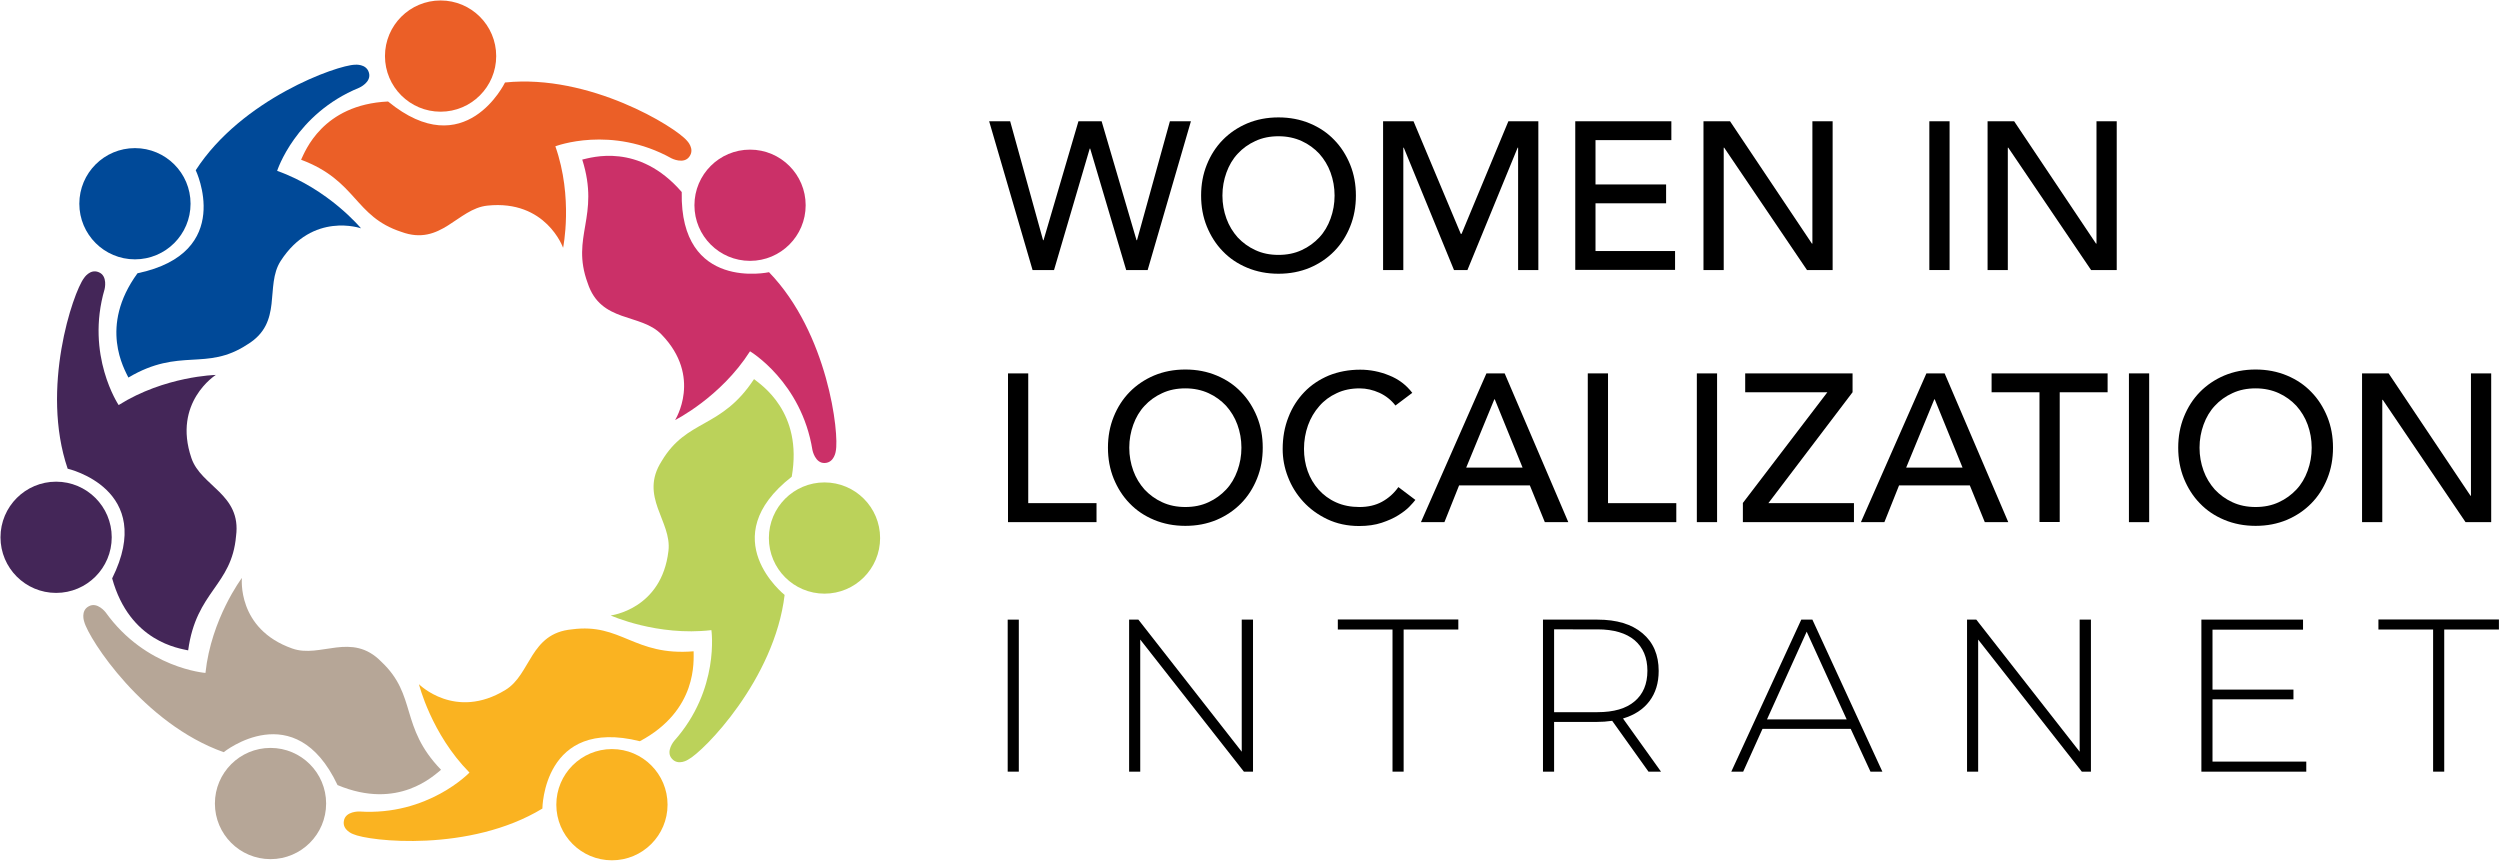 <?xml version="1.0" encoding="utf-8"?>
<!-- Generator: Adobe Illustrator 25.2.0, SVG Export Plug-In . SVG Version: 6.00 Build 0)  -->
<svg version="1.1" id="Layer_1" xmlns="http://www.w3.org/2000/svg" xmlns:xlink="http://www.w3.org/1999/xlink" x="0px" y="0px"
	 viewBox="0 0 1618.3 557.6" style="enable-background:new 0 0 1618.3 557.6;" xml:space="preserve">
<style type="text/css">
	.st0{fill:#EB5F27;}
	.st1{fill:#CB3068;}
	.st2{fill:#BBD25A;}
	.st3{fill:#FAB321;}
	.st4{fill:#B6A697;}
	.st5{fill:#442658;}
	.st6{fill:#004998;}
</style>
<g id="Layer_1_1_">
</g>
<g id="Layer_2_1_">
	<g>
		<path class="st0" d="M194.9,103.4c2.5-5.1,13.7-35.7,56.3-37.7c50,41,75.7-12.3,75.7-12.3c54.7-5.7,110.4,28.8,117.8,37.7
			c0,0,5.2,5.2,1.6,10.2c-3.6,5.3-11.6,1.2-11.6,1.2c-39-21.7-75.2-7.8-75.2-7.8c11.7,33.3,5,65.7,5,65.7s-11-31.3-49-27.3
			c-19.3,2-30,26.5-55.7,17C229.2,140.1,231.2,117,194.9,103.4z"/>
		<circle class="st0" cx="285.2" cy="36.3" r="36"/>
		<path class="st1" d="M376.9,103.3c5.6-1.2,36.5-11.3,64.4,21c-1.3,64.6,56.5,51.9,56.5,51.9c38.2,39.5,45.6,104.6,43.2,115.9
			c0,0-0.9,7.3-7,7.6c-6.4,0.4-8.1-8.4-8.1-8.4c-7.1-44.1-40.4-63.9-40.4-63.9c-19,29.8-48.5,44.5-48.5,44.5s17.8-28-8.8-55.4
			c-13.5-14-39.3-7.2-47.8-33.3C369.3,153,388.6,140.3,376.9,103.3z"/>
		<ellipse class="st1" cx="485.52" cy="132.86" rx="36" ry="36"/>
		<path class="st2" d="M488.1,245.4c4.4,3.6,31.8,21.2,24.4,63.2c-51,39.8-4.6,76.5-4.6,76.5c-6.5,54.6-52.3,101.4-62.6,106.7
			c0,0-6.2,4-10.3-0.6c-4.4-4.7,1.4-11.6,1.4-11.6c29.7-33.3,24.1-71.7,24.1-71.7c-35.1,4.1-65.2-9.5-65.2-9.5s33-3.9,37.4-41.8
			c2.3-19.3-19.2-35-4.4-58.1C444.7,270.9,466.8,277.9,488.1,245.4z"/>
		<ellipse class="st2" cx="533.71" cy="348.28" rx="36" ry="36"/>
		<path class="st3" d="M449,421.6c-0.1,5.7,2.9,38.1-34.8,58.2c-62.7-15.6-63.1,43.6-63.1,43.6c-47,28.5-112.1,21.3-122.6,16.5
			c0,0-7-2.5-5.9-8.5c1-6.4,10-6.1,10-6.1c44.5,2.9,71.3-25.2,71.3-25.2c-24.8-25.1-32.7-57.2-32.7-57.2s23.4,23.6,56,3.7
			c16.6-10.1,15.7-36.7,43-39.2C402.2,403.1,410.3,424.8,449,421.6z"/>
		<ellipse class="st3" cx="396.12" cy="520.89" rx="36" ry="36"/>
		<path class="st4" d="M285.5,498.3c-4.5,3.5-27.6,26.4-67,9.9c-27.6-58.4-73.7-21.3-73.7-21.3c-51.8-18.3-87.4-73.3-90.3-84.5
			c0,0-2.5-7,2.9-9.9c5.6-3.2,11,3.9,11,3.9c26,36.3,64.6,39.2,64.6,39.2c3.7-35.1,23.6-61.5,23.6-61.5s-3.5,33,32.6,45.7
			c18.3,6.5,38.4-11.1,57.6,8.5C270.2,450.3,258.5,470.3,285.5,498.3z"/>
		<ellipse class="st4" cx="175.11" cy="520.14" rx="36" ry="36"/>
		<path class="st5" d="M121.8,421c-5.6-1.3-37.8-5.4-49.2-46.6c28.8-57.9-28.8-71-28.8-71c-17.7-52,3.5-114,10.5-123.3
			c0,0,3.9-6.3,9.6-3.9c6,2.4,3.8,11,3.8,11c-12.5,42.8,9.1,75,9.1,75c29.9-18.8,62.9-19.5,62.9-19.5s-28.1,17.7-15.8,53.8
			c6.2,18.4,32.5,23.3,28.9,50.5C150,379.3,127,382.5,121.8,421z"/>
		<ellipse class="st5" cx="36.32" cy="347.8" rx="36" ry="36"/>
		<path class="st6" d="M83.1,244.4c-2.4-5.2-19.3-33,5.9-67.5c63.3-13.3,37.7-66.7,37.7-66.7c29.8-46.2,91.6-68.1,103.1-68.3
			c0,0,7.3-0.8,9,5.1c1.9,6.2-6.3,9.8-6.3,9.8c-41.3,16.9-53.1,53.8-53.1,53.8c33.3,11.8,54.3,37.2,54.3,37.2s-31.3-11-52,21.1
			c-10.5,16.3,1.9,39.9-21.6,54.1C133.3,240.6,116.5,224.6,83.1,244.4z"/>
		<ellipse class="st6" cx="87.35" cy="131.88" rx="36" ry="36"/>
	</g>
	<g>
		<path d="M640.3,78.5h13.6l21.3,77h0.3l22.6-77h15l22.6,77h0.3l21.3-77h13.6l-28,96.3H729l-23.3-78.6h-0.3l-23.1,78.6h-13.9
			L640.3,78.5z"/>
		<path d="M827.6,177.2c-7.3,0-14.1-1.3-20.3-3.9c-6.2-2.6-11.4-6.1-15.8-10.7c-4.4-4.5-7.8-9.9-10.3-16c-2.5-6.2-3.7-12.8-3.7-20
			c0-7.2,1.2-13.8,3.7-20s5.9-11.5,10.3-16c4.4-4.5,9.7-8.1,15.8-10.7c6.2-2.6,12.9-3.9,20.3-3.9c7.3,0,14.1,1.3,20.3,3.9
			s11.4,6.1,15.8,10.7c4.4,4.5,7.8,9.9,10.3,16c2.5,6.2,3.7,12.8,3.7,20c0,7.2-1.2,13.8-3.7,20s-5.9,11.5-10.3,16
			c-4.4,4.5-9.7,8.1-15.8,10.7C841.7,175.9,834.9,177.2,827.6,177.2z M827.6,165c5.5,0,10.5-1,15-3.1c4.4-2,8.2-4.8,11.4-8.2
			s5.6-7.5,7.3-12.2s2.6-9.6,2.6-14.9c0-5.3-0.9-10.2-2.6-14.9c-1.7-4.7-4.2-8.7-7.3-12.2c-3.2-3.4-7-6.2-11.4-8.2s-9.4-3.1-15-3.1
			c-5.5,0-10.5,1-15,3.1c-4.4,2-8.3,4.8-11.4,8.2c-3.2,3.4-5.6,7.5-7.3,12.2s-2.6,9.6-2.6,14.9c0,5.3,0.9,10.2,2.6,14.9
			c1.7,4.7,4.2,8.7,7.3,12.2c3.2,3.4,7,6.2,11.4,8.2C817.1,164,822,165,827.6,165z"/>
		<path d="M895.6,78.5H915l30.6,72.9h0.5l30.3-72.9h19.4v96.3h-13.1V95.6h-0.3l-32.5,79.2h-8.7l-32.5-79.2h-0.3v79.2h-13.1V78.5
			H895.6z"/>
		<path d="M1019.7,78.5h62.2v12.2h-49.1v28.7h45.7v12.2h-45.7v30.9h51.5v12.2h-64.6L1019.7,78.5L1019.7,78.5z"/>
		<path d="M1102.8,78.5h17.1l53,79.2h0.3V78.5h13.1v96.3h-16.6l-53.6-79.2h-0.3v79.2h-13.1V78.5H1102.8z"/>
		<path d="M1248.9,78.5h13.1v96.3h-13.1V78.5z"/>
		<path d="M1286.7,78.5h17.1l53,79.2h0.3V78.5h13.1v96.3h-16.6L1300,95.6h-0.3v79.2h-13.1V78.5H1286.7z"/>
		<path d="M652.5,241.7h13.1v84h44.2V338h-57.3V241.7z"/>
		<path d="M767.3,340.4c-7.3,0-14.1-1.3-20.3-3.9s-11.4-6.1-15.8-10.7c-4.4-4.5-7.8-9.9-10.3-16c-2.5-6.2-3.7-12.8-3.7-20
			s1.2-13.8,3.7-20s5.9-11.5,10.3-16c4.4-4.5,9.7-8.1,15.8-10.7c6.2-2.6,12.9-3.9,20.3-3.9s14.1,1.3,20.3,3.9
			c6.2,2.6,11.4,6.1,15.8,10.7c4.4,4.5,7.8,9.9,10.3,16c2.5,6.2,3.7,12.8,3.7,20s-1.2,13.8-3.7,20s-5.9,11.5-10.3,16
			c-4.4,4.5-9.7,8.1-15.8,10.7C781.4,339.1,774.7,340.4,767.3,340.4z M767.3,328.2c5.5,0,10.5-1,15-3.1c4.4-2,8.2-4.8,11.4-8.2
			c3.2-3.4,5.6-7.5,7.3-12.2s2.6-9.6,2.6-14.9s-0.9-10.2-2.6-14.9c-1.7-4.7-4.2-8.7-7.3-12.2c-3.2-3.4-7-6.2-11.4-8.2
			s-9.4-3.1-15-3.1c-5.5,0-10.5,1-15,3.1c-4.4,2-8.3,4.8-11.4,8.2c-3.2,3.4-5.6,7.5-7.3,12.2s-2.6,9.6-2.6,14.9s0.9,10.2,2.6,14.9
			c1.7,4.7,4.2,8.7,7.3,12.2c3.2,3.4,7,6.2,11.4,8.2C756.8,327.2,761.8,328.2,767.3,328.2z"/>
		<path d="M903.3,262.5c-2.7-3.5-6.2-6.3-10.3-8.2c-4.2-1.9-8.5-2.9-12.9-2.9c-5.4,0-10.4,1-14.8,3.1c-4.4,2-8.2,4.8-11.3,8.4
			c-3.1,3.5-5.6,7.7-7.3,12.4c-1.7,4.8-2.6,9.9-2.6,15.3c0,5.1,0.8,9.9,2.4,14.4c1.6,4.5,4,8.5,7.1,12c3.1,3.4,6.8,6.2,11.3,8.2
			c4.4,2,9.5,3,15.1,3c5.5,0,10.4-1.1,14.6-3.4c4.2-2.3,7.7-5.4,10.6-9.5l11,8.3c-0.7,1-2,2.4-3.8,4.3s-4.2,3.7-7.2,5.6
			s-6.6,3.5-10.8,4.9s-9.1,2.1-14.6,2.1c-7.6,0-14.5-1.5-20.6-4.4s-11.3-6.7-15.6-11.4c-4.3-4.7-7.6-10-9.9-16
			c-2.3-5.9-3.4-11.9-3.4-18c0-7.4,1.2-14.3,3.7-20.6c2.4-6.3,5.9-11.7,10.3-16.3c4.4-4.6,9.7-8.1,15.8-10.7
			c6.2-2.5,13-3.8,20.4-3.8c6.3,0,12.6,1.2,18.7,3.7c6.1,2.4,11.1,6.2,15,11.3L903.3,262.5z"/>
		<path d="M962.2,241.7H974l41.2,96.3H1000l-9.7-23.8h-45.8L935,338h-15.2L962.2,241.7z M985.6,302.7l-18-44.2h-0.3l-18.2,44.2
			H985.6z"/>
		<path d="M1027.8,241.7h13.1v84h44.2V338h-57.3L1027.8,241.7L1027.8,241.7z"/>
		<path d="M1098.4,241.7h13.1V338h-13.1V241.7z"/>
		<path d="M1128.1,325.7l54.8-71.8h-53.2v-12.2h69.5v12.2l-54.5,71.8h55.4V338h-71.9v-12.3H1128.1z"/>
		<path d="M1247,241.7h11.8L1300,338h-15.2l-9.7-23.8h-45.8l-9.5,23.8h-15.2L1247,241.7z M1270.4,302.7l-18-44.2h-0.3l-18.2,44.2
			H1270.4z"/>
		<path d="M1320.2,253.9h-31v-12.2h75.1v12.2h-31v84h-13.1V253.9z"/>
		<path d="M1378.1,241.7h13.1V338h-13.1V241.7z"/>
		<path d="M1460.1,340.4c-7.3,0-14.1-1.3-20.3-3.9c-6.2-2.6-11.4-6.1-15.8-10.7c-4.4-4.5-7.8-9.9-10.3-16c-2.5-6.2-3.7-12.8-3.7-20
			s1.2-13.8,3.7-20s5.9-11.5,10.3-16c4.4-4.5,9.7-8.1,15.8-10.7c6.2-2.6,12.9-3.9,20.3-3.9c7.3,0,14.1,1.3,20.3,3.9
			c6.2,2.6,11.4,6.1,15.8,10.7c4.4,4.5,7.8,9.9,10.3,16c2.5,6.2,3.7,12.8,3.7,20s-1.2,13.8-3.7,20s-5.9,11.5-10.3,16
			s-9.7,8.1-15.8,10.7C1474.2,339.1,1467.5,340.4,1460.1,340.4z M1460.1,328.2c5.5,0,10.5-1,15-3.1c4.4-2,8.2-4.8,11.4-8.2
			c3.2-3.4,5.6-7.5,7.3-12.2c1.7-4.7,2.6-9.6,2.6-14.9s-0.9-10.2-2.6-14.9c-1.7-4.7-4.2-8.7-7.3-12.2c-3.2-3.4-7-6.2-11.4-8.2
			s-9.4-3.1-15-3.1c-5.5,0-10.5,1-15,3.1c-4.4,2-8.3,4.8-11.4,8.2c-3.2,3.4-5.6,7.5-7.3,12.2c-1.7,4.7-2.6,9.6-2.6,14.9
			s0.9,10.2,2.6,14.9c1.7,4.7,4.2,8.7,7.3,12.2c3.2,3.4,7,6.2,11.4,8.2C1449.6,327.2,1454.6,328.2,1460.1,328.2z"/>
		<path d="M1529.1,241.7h17.1l53,79.2h0.3v-79.2h13.1V338H1596l-53.6-79.2h-0.3V338H1529v-96.3H1529.1z"/>
	</g>
	<g>
		<path d="M652.3,401.1h7.2v98.4h-7.2V401.1z"/>
		<path d="M811.1,401.1v98.4h-5.9L738.1,414v85.5h-7.2v-98.4h6l66.9,85.5v-85.5H811.1z"/>
		<path d="M901.4,407.5H866V401h78v6.5h-35.4v92h-7.2L901.4,407.5L901.4,407.5z"/>
		<path d="M1067.1,499.5l-23.5-32.9c-3.5,0.5-6.7,0.7-9.6,0.7h-28v32.2h-7.2v-98.4h35.3c12.4,0,22.1,2.9,29.1,8.8s10.5,14,10.5,24.4
			c0,7.8-2,14.3-6,19.6c-4,5.3-9.7,9-17.1,11.2l24.6,34.4L1067.1,499.5L1067.1,499.5z M1034.1,461c10.5,0,18.5-2.3,24-7
			c5.5-4.6,8.3-11.2,8.3-19.8c0-8.5-2.8-15.1-8.3-19.8c-5.5-4.6-13.5-7-24-7H1006V461H1034.1z"/>
		<path d="M1198,471.8h-57.1l-12.5,27.7h-7.7l45.3-98.4h7.2l45.3,98.4h-7.7L1198,471.8z M1195.4,465.7l-25.9-56.8l-25.7,56.8H1195.4
			z"/>
		<path d="M1353.5,401.1v98.4h-5.9l-67.1-85.5v85.5h-7.2v-98.4h6l66.9,85.5v-85.5H1353.5z"/>
		<path d="M1492.9,493v6.5H1425v-98.4h65.8v6.5h-58.6v38.8h52.4v6.3h-52.4V493H1492.9z"/>
		<path d="M1575,407.5h-35.4V401h78v6.5h-35.4v92h-7.2V407.5z"/>
	</g>
</g>
</svg>
